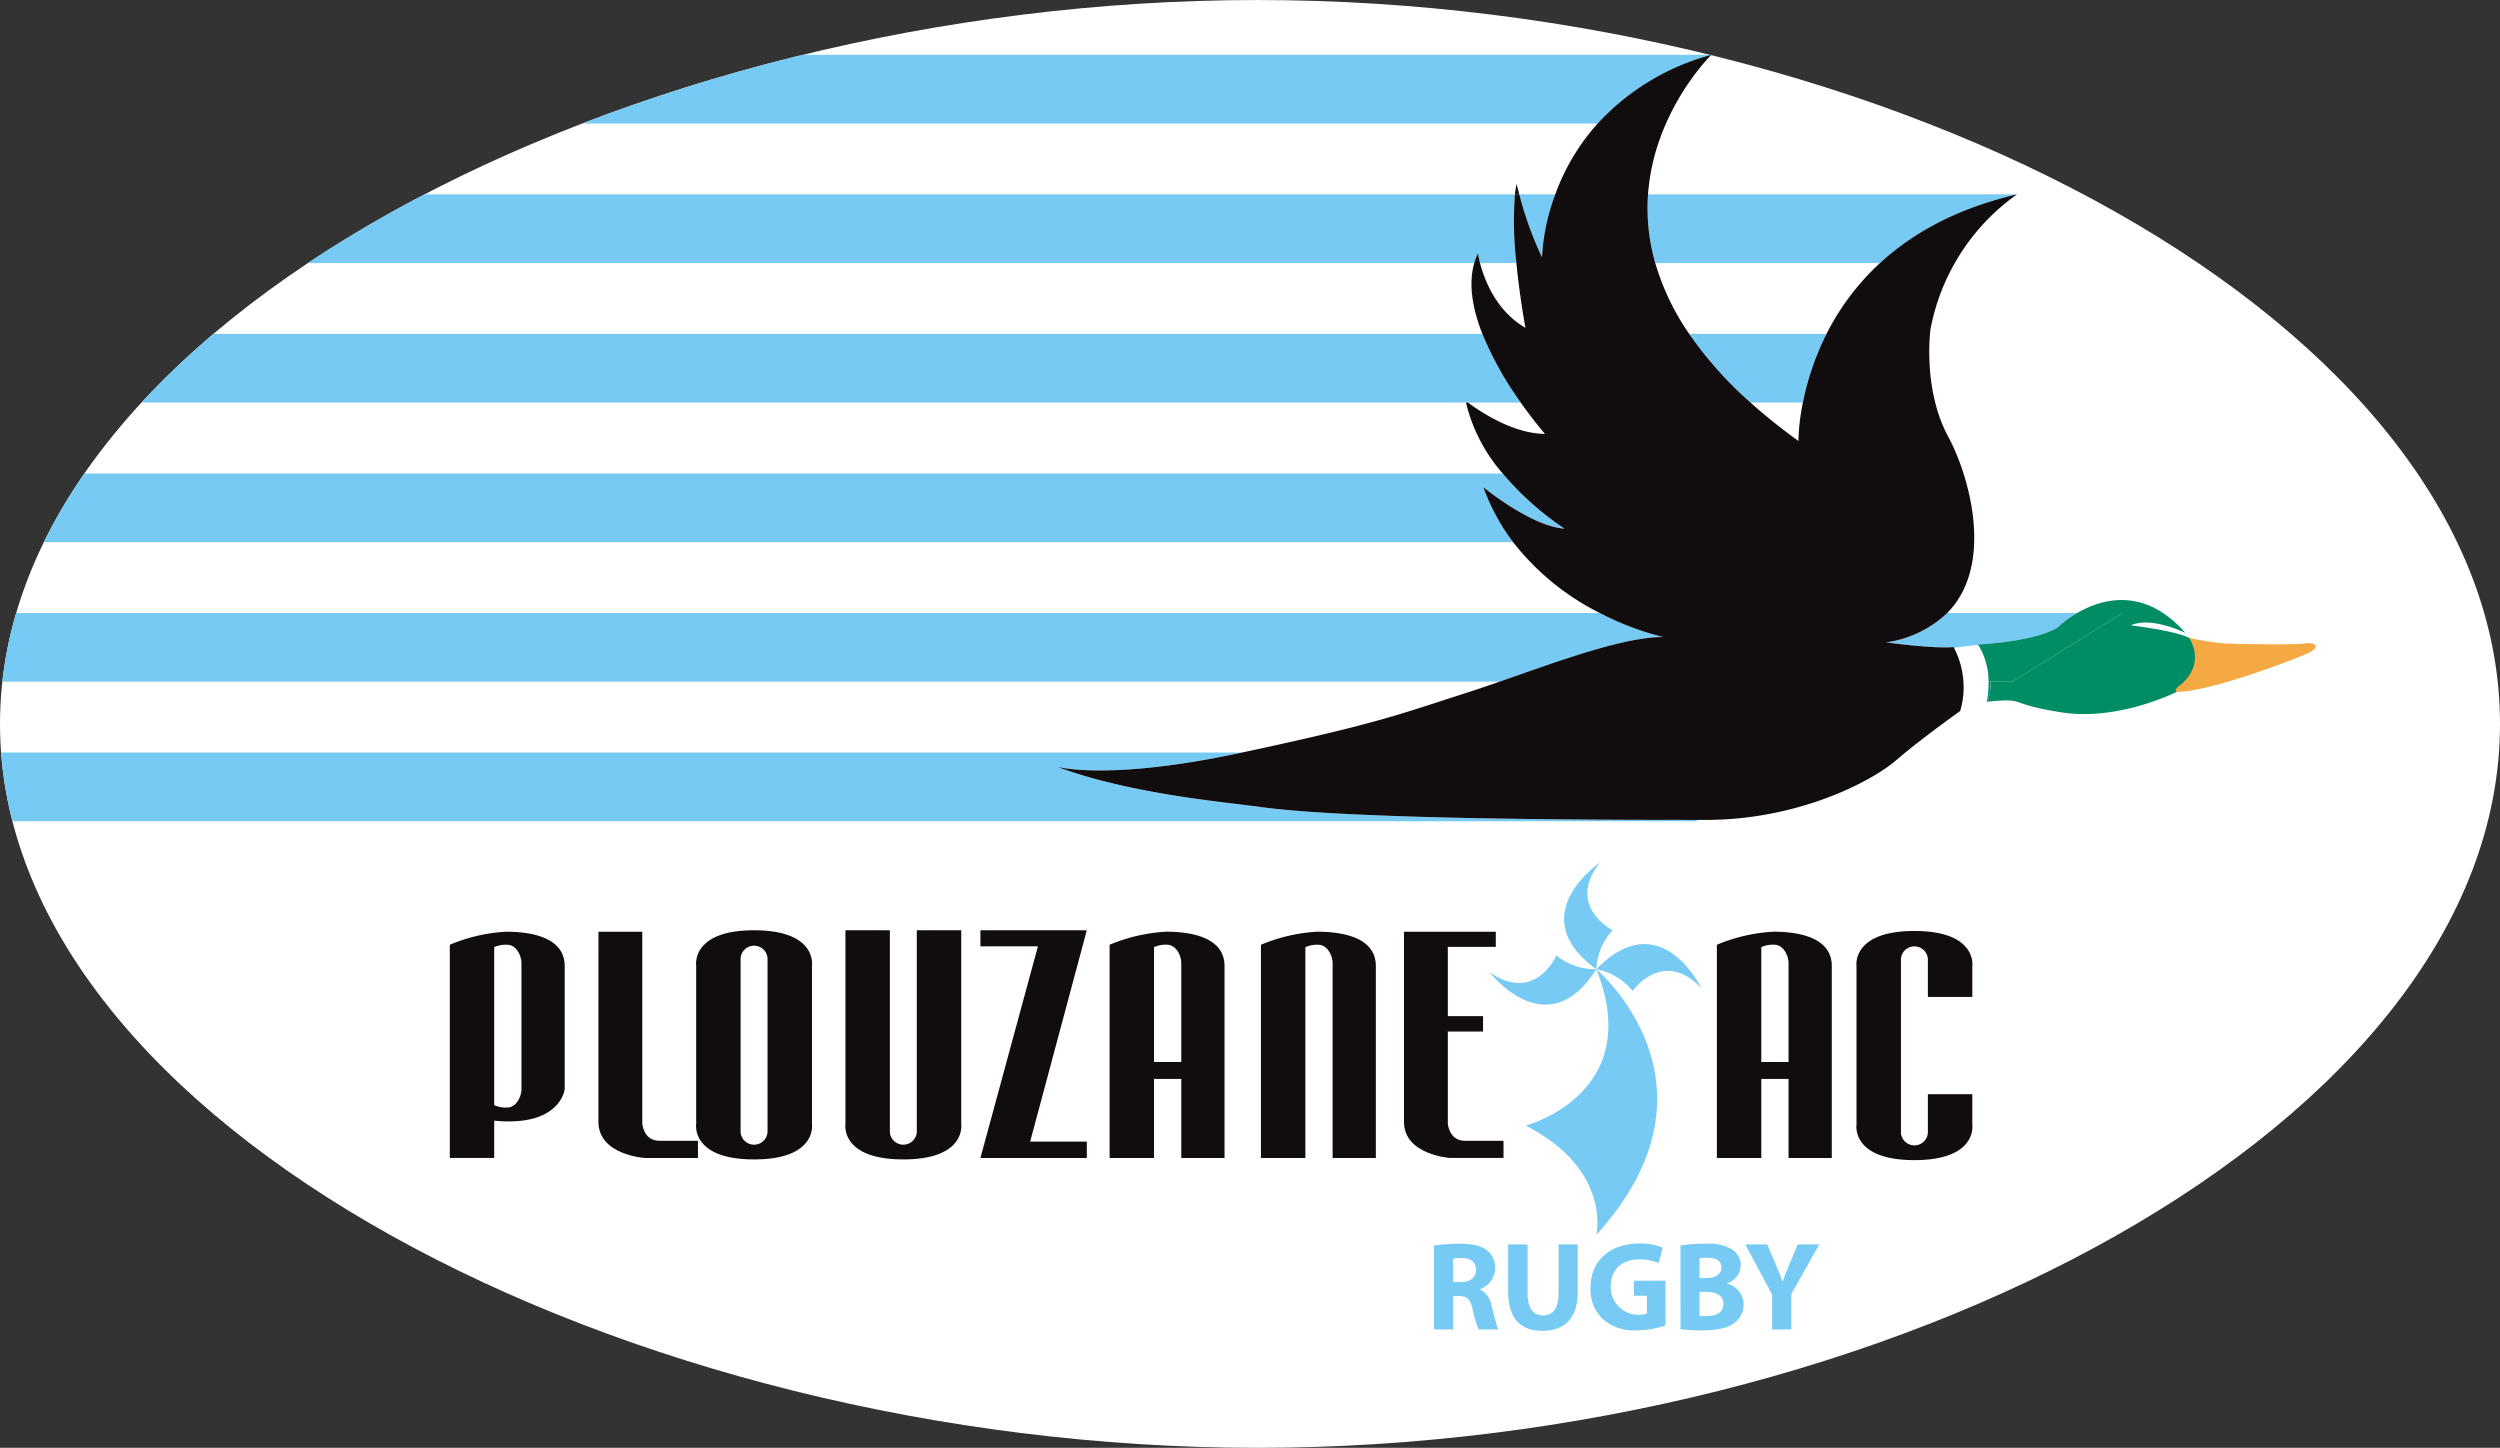 <svg xmlns="http://www.w3.org/2000/svg" xmlns:xlink="http://www.w3.org/1999/xlink" width="398.43" height="230.744" viewBox="0 0 398.43 230.744">
  <rect x="0" y="0" width="398.43" height="230.744" fill="#333333" stroke="none"/>
  <defs>
    <clipPath id="clip-path">
      <rect id="Rectangle_174" data-name="Rectangle 174" width="398.43" height="230.744" transform="translate(0 0)" fill="none"/>
    </clipPath>
  </defs>
  <g id="Groupe_577" data-name="Groupe 577" transform="translate(0 0.004)">
    <g id="Groupe_576" data-name="Groupe 576" transform="translate(0 -0.004)" clip-path="url(#clip-path)">
      <path id="Tracé_2141" data-name="Tracé 2141" d="M398.43,115.37c0,63.718-97.283,115.372-198.022,115.372S0,179.088,0,115.37,99.67,0,200.408,0,398.43,51.651,398.43,115.37" transform="translate(0 0.003)" fill="#fff"/>
      <path id="Tracé_2142" data-name="Tracé 2142" d="M1079.486,2238.192a27.085,27.085,0,0,1,8.968-2.077c4.153,0,9.345.944,9.345,5.475v19.635s-.661,6.041-11.233,5v5.947h-7.08Zm11.422,2.927c0-1.227-.849-2.927-2.265-2.927a4.506,4.506,0,0,0-2.077.378v25.185a4.506,4.506,0,0,0,2.077.378c1.416,0,2.265-1.7,2.265-2.926Z" transform="translate(-1007.803 -2087.626)" fill="#110c0d"/>
      <path id="Tracé_2143" data-name="Tracé 2143" d="M3035.229,2236.115a27.083,27.083,0,0,0-8.968,2.077v33.983h7.08v-33.6a4.5,4.5,0,0,1,2.076-.378c1.416,0,2.266,1.7,2.266,2.927v31.059l6.891,0V2241.59c0-4.531-5.192-5.475-9.345-5.475" transform="translate(-2825.303 -2087.626)" fill="#110c0d"/>
      <path id="Tracé_2144" data-name="Tracé 2144" d="M1436.293,2236.115h6.985V2266.7s.189,2.738,2.737,2.738h6.136v2.737h-8.5s-7.363-.472-7.363-5.759Z" transform="translate(-1340.916 -2087.626)" fill="#110c0d"/>
      <path id="Tracé_2145" data-name="Tracé 2145" d="M1689.014,2263.514s.9,5.664-9.227,5.664-9.226-5.664-9.226-5.664v-25.192s-.9-5.664,9.226-5.664,9.227,5.664,9.227,5.664Zm-7.08-26.419a2.154,2.154,0,0,0-4.294,0v27.753a2.154,2.154,0,0,0,4.294,0Z" transform="translate(-1559.609 -2084.398)" fill="#110c0d"/>
      <path id="Tracé_2146" data-name="Tracé 2146" d="M2047.229,2232.658h-7.08v32.189a2.154,2.154,0,0,1-4.294,0v-32.189h-7.08v30.855s-.9,5.664,9.227,5.664,9.227-5.664,9.227-5.664Z" transform="translate(-1894.036 -2084.398)" fill="#110c0d"/>
      <path id="Tracé_2147" data-name="Tracé 2147" d="M2352.988,2232.658h16.956l-9.026,33.676h9.026v2.62h-16.956l9.168-33.735h-9.168Z" transform="translate(-2196.738 -2084.399)" fill="#110c0d"/>
      <path id="Tracé_2148" data-name="Tracé 2148" d="M2672.03,2236.116a27.079,27.079,0,0,0-8.967,2.077v33.983h7.08v-12.6h4.342v12.6l6.891,0v-30.591c0-4.531-5.192-5.475-9.345-5.475m-1.888,20.774v-18.319a4.5,4.5,0,0,1,2.076-.378c1.416,0,2.266,1.7,2.266,2.927v15.77Z" transform="translate(-2486.222 -2087.626)" fill="#110c0d"/>
      <path id="Tracé_2149" data-name="Tracé 2149" d="M4129.468,2236.116a27.088,27.088,0,0,0-8.968,2.077v33.983h7.08v-12.6h4.342v12.6l6.891,0v-30.591c0-4.531-5.192-5.475-9.345-5.475m-1.888,20.774v-18.319a4.5,4.5,0,0,1,2.077-.378c1.416,0,2.265,1.7,2.265,2.927v15.77Z" transform="translate(-3846.878 -2087.626)" fill="#110c0d"/>
      <path id="Tracé_2150" data-name="Tracé 2150" d="M3379.285,2269.438c-2.549,0-2.737-2.738-2.737-2.738v-14.672h5.617v-2.455h-5.617v-11.045h7.646v-2.413h-14.632v30.3c0,5.286,7.363,5.758,7.363,5.758h8.5v-2.737Z" transform="translate(-3145.807 -2087.626)" fill="#110c0d"/>
      <path id="Tracé_2151" data-name="Tracé 2151" d="M4473.79,2260.4h-7.08v6.177a2.154,2.154,0,0,1-4.294,0v-27.753a2.154,2.154,0,0,1,4.294,0v6.071h7.08v-4.843s.9-5.664-9.227-5.664-9.228,5.664-9.228,5.664v25.192s-.9,5.664,9.228,5.664,9.227-5.664,9.227-5.664Z" transform="translate(-4159.46 -2086.016)" fill="#110c0d"/>
      <path id="Tracé_2152" data-name="Tracé 2152" d="M3592.322,2295.265a9.944,9.944,0,0,1-6.372-2.195s-3.327,7.717-10.62,2.69c0,0,9.133,11.894,16.992-.5" transform="translate(-3337.91 -2140.798)" fill="#76caf3"/>
      <path id="Tracé_2153" data-name="Tracé 2153" d="M3759.056,2087.268a9.943,9.943,0,0,1,2.591-6.221s-7.493-3.806-2.018-10.768c0,0-12.444,8.368-.573,16.989" transform="translate(-3504.646 -1932.802)" fill="#76caf3"/>
      <path id="Tracé_2154" data-name="Tracé 2154" d="M3831.2,2269.85a9.941,9.941,0,0,1,5.785,3.457s4.843-6.868,10.946-.451c0,0-6.495-13.517-16.731-3.006" transform="translate(-3576.787 -2115.384)" fill="#76caf3"/>
      <path id="Tracé_2155" data-name="Tracé 2155" d="M3672.946,2326.114s21.806,18.337,0,42.338c0,0,2.478-10.407-11.257-17.416,0,0,19.185-5.028,11.257-24.922" transform="translate(-3418.535 -2171.648)" fill="#76caf3"/>
      <path id="Tracé_2156" data-name="Tracé 2156" d="M3441.859,2985.293a26.911,26.911,0,0,1,4.084-.282c2.012,0,3.42.3,4.385,1.066a3.442,3.442,0,0,1,1.247,2.836,3.6,3.6,0,0,1-2.394,3.34v.06a3.418,3.418,0,0,1,1.811,2.535c.422,1.529.845,3.3,1.107,3.822h-3.138a16.933,16.933,0,0,1-.946-3.158c-.362-1.69-.946-2.153-2.193-2.173h-.926v5.331h-3.038Zm3.038,5.833h1.207c1.529,0,2.434-.764,2.434-1.951,0-1.247-.845-1.871-2.253-1.891a7.674,7.674,0,0,0-1.388.1Z" transform="translate(-3213.302 -2786.792)" fill="#76caf3"/>
      <path id="Tracé_2157" data-name="Tracé 2157" d="M3622.758,2986.527v7.805c0,2.333.885,3.52,2.454,3.52,1.609,0,2.494-1.126,2.494-3.52v-7.805h3.057v7.6c0,4.184-2.112,6.176-5.652,6.176-3.419,0-5.431-1.891-5.431-6.216v-7.564Z" transform="translate(-3379.316 -2788.206)" fill="#76caf3"/>
      <path id="Tracé_2158" data-name="Tracé 2158" d="M3829.137,2997.482a15.167,15.167,0,0,1-4.526.764,7.555,7.555,0,0,1-5.512-1.831,6.559,6.559,0,0,1-1.911-4.928c.02-4.506,3.3-7.081,7.745-7.081a9.337,9.337,0,0,1,3.761.664l-.644,2.454a7.511,7.511,0,0,0-3.158-.583c-2.555,0-4.486,1.448-4.486,4.385a4.441,4.441,0,0,0,5.773,4.244v-2.836h-2.092v-2.394h5.049Z" transform="translate(-3563.707 -2786.228)" fill="#76caf3"/>
      <path id="Tracé_2159" data-name="Tracé 2159" d="M4033.184,2985.293a24.4,24.4,0,0,1,3.963-.282,7.491,7.491,0,0,1,4,.765,2.951,2.951,0,0,1,1.629,2.656,3.064,3.064,0,0,1-2.233,2.9v.04a3.393,3.393,0,0,1,2.7,3.34,3.612,3.612,0,0,1-1.408,2.877c-.986.784-2.635,1.227-5.331,1.227a23.721,23.721,0,0,1-3.319-.2Zm3.038,5.19h1.006c1.61,0,2.474-.664,2.474-1.67,0-1.026-.784-1.569-2.172-1.569a8.377,8.377,0,0,0-1.308.08Zm0,6.015a9.78,9.78,0,0,0,1.187.04c1.388,0,2.615-.523,2.615-1.951,0-1.368-1.227-1.911-2.756-1.911h-1.046Z" transform="translate(-3765.36 -2786.792)" fill="#76caf3"/>
      <path id="Tracé_2160" data-name="Tracé 2160" d="M4192.873,3000.084v-5.552l-4.285-8.006h3.5l1.387,3.259c.422.985.7,1.71,1.046,2.595h.04c.3-.845.624-1.629,1.026-2.595l1.368-3.259h3.439l-4.466,7.906v5.653Z" transform="translate(-3910.444 -2788.205)" fill="#76caf3"/>
      <path id="Tracé_2161" data-name="Tracé 2161" d="M5190.977,1530.673a43.372,43.372,0,0,0,5.805.92s10.266.283,12.46,0,2.761.637.5,1.628-15.788,6.23-21.1,6.089.92-7.151,2.336-8.637" transform="translate(-4842.122 -1429.029)" fill="#f5a942"/>
      <path id="Tracé_2162" data-name="Tracé 2162" d="M4103.963,131.524h-.239l.173.043Z" transform="translate(-3831.216 -122.79)" fill="#76caf3"/>
      <path id="Tracé_2163" data-name="Tracé 2163" d="M3636.014,441.424c-.108.513-.194,1.07-.259,1.662h.7c-.28-1.015-.439-1.662-.439-1.662" transform="translate(-3394.323 -412.111)" fill="#110c0d"/>
      <path id="Tracé_2164" data-name="Tracé 2164" d="M3651.993,466.445h-5.732a56.628,56.628,0,0,0,3.62,10.043,32.949,32.949,0,0,1,2.113-10.043" transform="translate(-3404.131 -435.47)" fill="#76caf3"/>
      <path id="Tracé_2165" data-name="Tracé 2165" d="M3955.323,477.395h35.812c5.057-4.655,12.081-8.694,21.84-10.95H3954.17a31.55,31.55,0,0,0,1.153,10.95" transform="translate(-3691.519 -435.47)" fill="#76caf3"/>
      <path id="Tracé_2166" data-name="Tracé 2166" d="M925.709,477.395h5.79a57.1,57.1,0,0,1-.237-10.95H757.487a201.732,201.732,0,0,0-18.592,10.95H924.787a9.959,9.959,0,0,1,.6-1.567,14.35,14.35,0,0,0,.324,1.567" transform="translate(-689.83 -435.47)" fill="#76caf3"/>
      <path id="Tracé_2167" data-name="Tracé 2167" d="M3538.852,607.745a10.012,10.012,0,0,0-.6,1.567h.922a14.331,14.331,0,0,1-.324-1.567" transform="translate(-3303.297 -567.388)" fill="#110c0d"/>
      <path id="Tracé_2168" data-name="Tracé 2168" d="M4063.884,812.3h8.35a43.009,43.009,0,0,1,3.765-10.95h-21.887a60.825,60.825,0,0,0,9.772,10.95" transform="translate(-3784.898 -748.137)" fill="#76caf3"/>
      <path id="Tracé_2169" data-name="Tracé 2169" d="M550.871,812.3h8.4a54.321,54.321,0,0,1-6.119-10.95H350.917a130.078,130.078,0,0,0-11.469,10.95H550.54q-.031-.151-.06-.3s.138.112.391.3" transform="translate(-316.907 -748.137)" fill="#76caf3"/>
      <path id="Tracé_2170" data-name="Tracé 2170" d="M3517.4,961.707q.029.151.06.3h.331c-.253-.19-.391-.3-.391-.3" transform="translate(-3283.827 -897.844)" fill="#76caf3"/>
      <path id="Tracé_2171" data-name="Tracé 2171" d="M347.616,1145.07a47.016,47.016,0,0,1-9.852-8.8H111.728a84.628,84.628,0,0,0-6.458,10.95H339.427a32.754,32.754,0,0,1-4.743-8.76s7.552,6.23,12.932,6.608" transform="translate(-98.28 -1060.818)" fill="#76caf3"/>
      <path id="Tracé_2172" data-name="Tracé 2172" d="M4802.564,1446.15c-2.478-1.2-9.275-1.983-9.275-1.983,3.257-1.487,8.709,1.2,8.709,1.2-6.568-7.459-13.385-5.406-17.236-3.172H4792l-17.586,10.95h-3.444a9.735,9.735,0,0,1-.472,3.182c6.458-.61,2.754.307,11.776,1.713,9.086,1.416,18.313-3.257,18.313-3.257-.424-.5.566-1.062.566-1.062,4.318-3.611,1.416-7.575,1.416-7.575" transform="translate(-4453.709 -1344.505)" fill="#008d65"/>
      <path id="Tracé_2173" data-name="Tracé 2173" d="M4747.992,1548l-.049,0a10.959,10.959,0,0,1,1.627,5.846h.342a10.726,10.726,0,0,0-1.92-5.849" transform="translate(-4432.656 -1445.203)" fill="#fff"/>
      <path id="Tracé_2174" data-name="Tracé 2174" d="M4695.507,1561.345h-4a14.015,14.015,0,0,0-1.454-5.316c-.024,1.145-.2,10.977,1.042,10.086a13.859,13.859,0,0,1,4.247-1.487q.017-.051.032-.1l-.142.013a14.714,14.714,0,0,0,.272-3.2" transform="translate(-4378.592 -1452.701)" fill="#fff"/>
      <path id="Tracé_2175" data-name="Tracé 2175" d="M4768.959,1636.08h-.342a14.694,14.694,0,0,1-.273,3.2l.143-.013a9.736,9.736,0,0,0,.472-3.182" transform="translate(-4451.703 -1527.436)" fill="#008d65"/>
      <path id="Tracé_2176" data-name="Tracé 2176" d="M4553.991,1473.508a16.947,16.947,0,0,1,3.153-2.322H4536.43a17.632,17.632,0,0,1-9.744,4.682s7.363,1.038,10.762.755c0,0,.041.069.107.2,0-.07,0-.108,0-.108s2.4-.327,3.821-.422c-.02-.031-.04-.062-.062-.092,0,0,8.779-.354,12.673-2.69" transform="translate(-4226.092 -1373.492)" fill="#76caf3"/>
      <path id="Tracé_2177" data-name="Tracé 2177" d="M4770.083,1471.186h-7.235a16.926,16.926,0,0,0-3.153,2.322c-3.894,2.336-12.673,2.69-12.673,2.69a10.9,10.9,0,0,1,1.689,5.938h3.787Z" transform="translate(-4431.796 -1373.492)" fill="#008d65"/>
      <path id="Tracé_2178" data-name="Tracé 2178" d="M260.182,1471.186H7.8a63.687,63.687,0,0,0-2.207,10.95H244.2c9.326-3.243,19.658-7.117,26.077-7.117a44.963,44.963,0,0,1-10.1-3.833" transform="translate(-5.224 -1373.492)" fill="#76caf3"/>
      <path id="Tracé_2179" data-name="Tracé 2179" d="M170.844,1808.363s8.064,2.305,29.074-2.171l.443-.095H2.576a62.784,62.784,0,0,0,1.812,10.95H272.711l.284-.21c-15.575,0-55.187-.059-69.679-2.055-5.985-.825-20.768-2.076-32.472-6.419" transform="translate(-2.405 -1686.164)" fill="#76caf3"/>
      <path id="Tracé_2180" data-name="Tracé 2180" d="M1577.018,131.556l-.132-.032H1432.327a286.721,286.721,0,0,0-35.17,10.95h161.837a38.03,38.03,0,0,1,18.025-10.918" transform="translate(-1304.379 -122.79)" fill="#76caf3"/>
      <path id="Tracé_2181" data-name="Tracé 2181" d="M2689.557,153.765h0c-9.759,2.256-16.783,6.294-21.84,10.95A39.479,39.479,0,0,0,2659.2,176a43,43,0,0,0-3.765,10.95,33.138,33.138,0,0,0-.711,6.117,91.7,91.7,0,0,1-7.638-6.117,60.813,60.813,0,0,1-9.772-10.95,39.084,39.084,0,0,1-5.409-11.29,31.561,31.561,0,0,1-1.153-10.95c.95-13.32,10.1-22.24,10.1-22.24l-.108.032a38.031,38.031,0,0,0-18.024,10.918,34.811,34.811,0,0,0-6.752,11.29,32.949,32.949,0,0,0-2.113,10.043,56.606,56.606,0,0,1-3.62-10.043h-.7a57.131,57.131,0,0,0,.236,10.95c.545,5.516,1.438,10.327,1.438,10.327-4.732-2.744-6.574-7.778-7.228-10.327h-.921c-.994,3.441-.225,7.437,1.288,11.29a54.325,54.325,0,0,0,6.12,10.95c2.128,3.019,3.856,4.984,3.856,4.984-5.246,0-10.766-3.863-12.258-4.984h-.331a26.544,26.544,0,0,0,5.852,11.29,47.014,47.014,0,0,0,9.852,8.8c-5.381-.378-12.932-6.608-12.932-6.608a32.745,32.745,0,0,0,4.743,8.76,40.418,40.418,0,0,0,13.81,11.29,44.958,44.958,0,0,0,10.1,3.832c-6.419,0-16.751,3.875-26.077,7.117-1.989.692-3.932,1.354-5.781,1.945-9.979,3.185-13.482,4.7-35.239,9.345l-.443.095c-21.01,4.476-29.074,2.171-29.074,2.171,11.705,4.342,26.488,5.594,32.473,6.419,14.492,2,54.1,2.054,69.679,2.055H2640c14.537,0,26.242-6.02,30.3-9.512s10.195-7.835,10.195-7.835a12.9,12.9,0,0,0,.523-4.682,13.668,13.668,0,0,0-1.562-5.513c-3.4.283-10.761-.755-10.761-.755a17.631,17.631,0,0,0,9.743-4.682c7.662-7.764,3.4-22.123.168-28.074-4.154-7.646-2.832-17.18-2.832-17.18a34.112,34.112,0,0,1,13.78-21.465" transform="translate(-2368.102 -122.79)" fill="#110c0d"/>
    </g>
  </g>
</svg>
